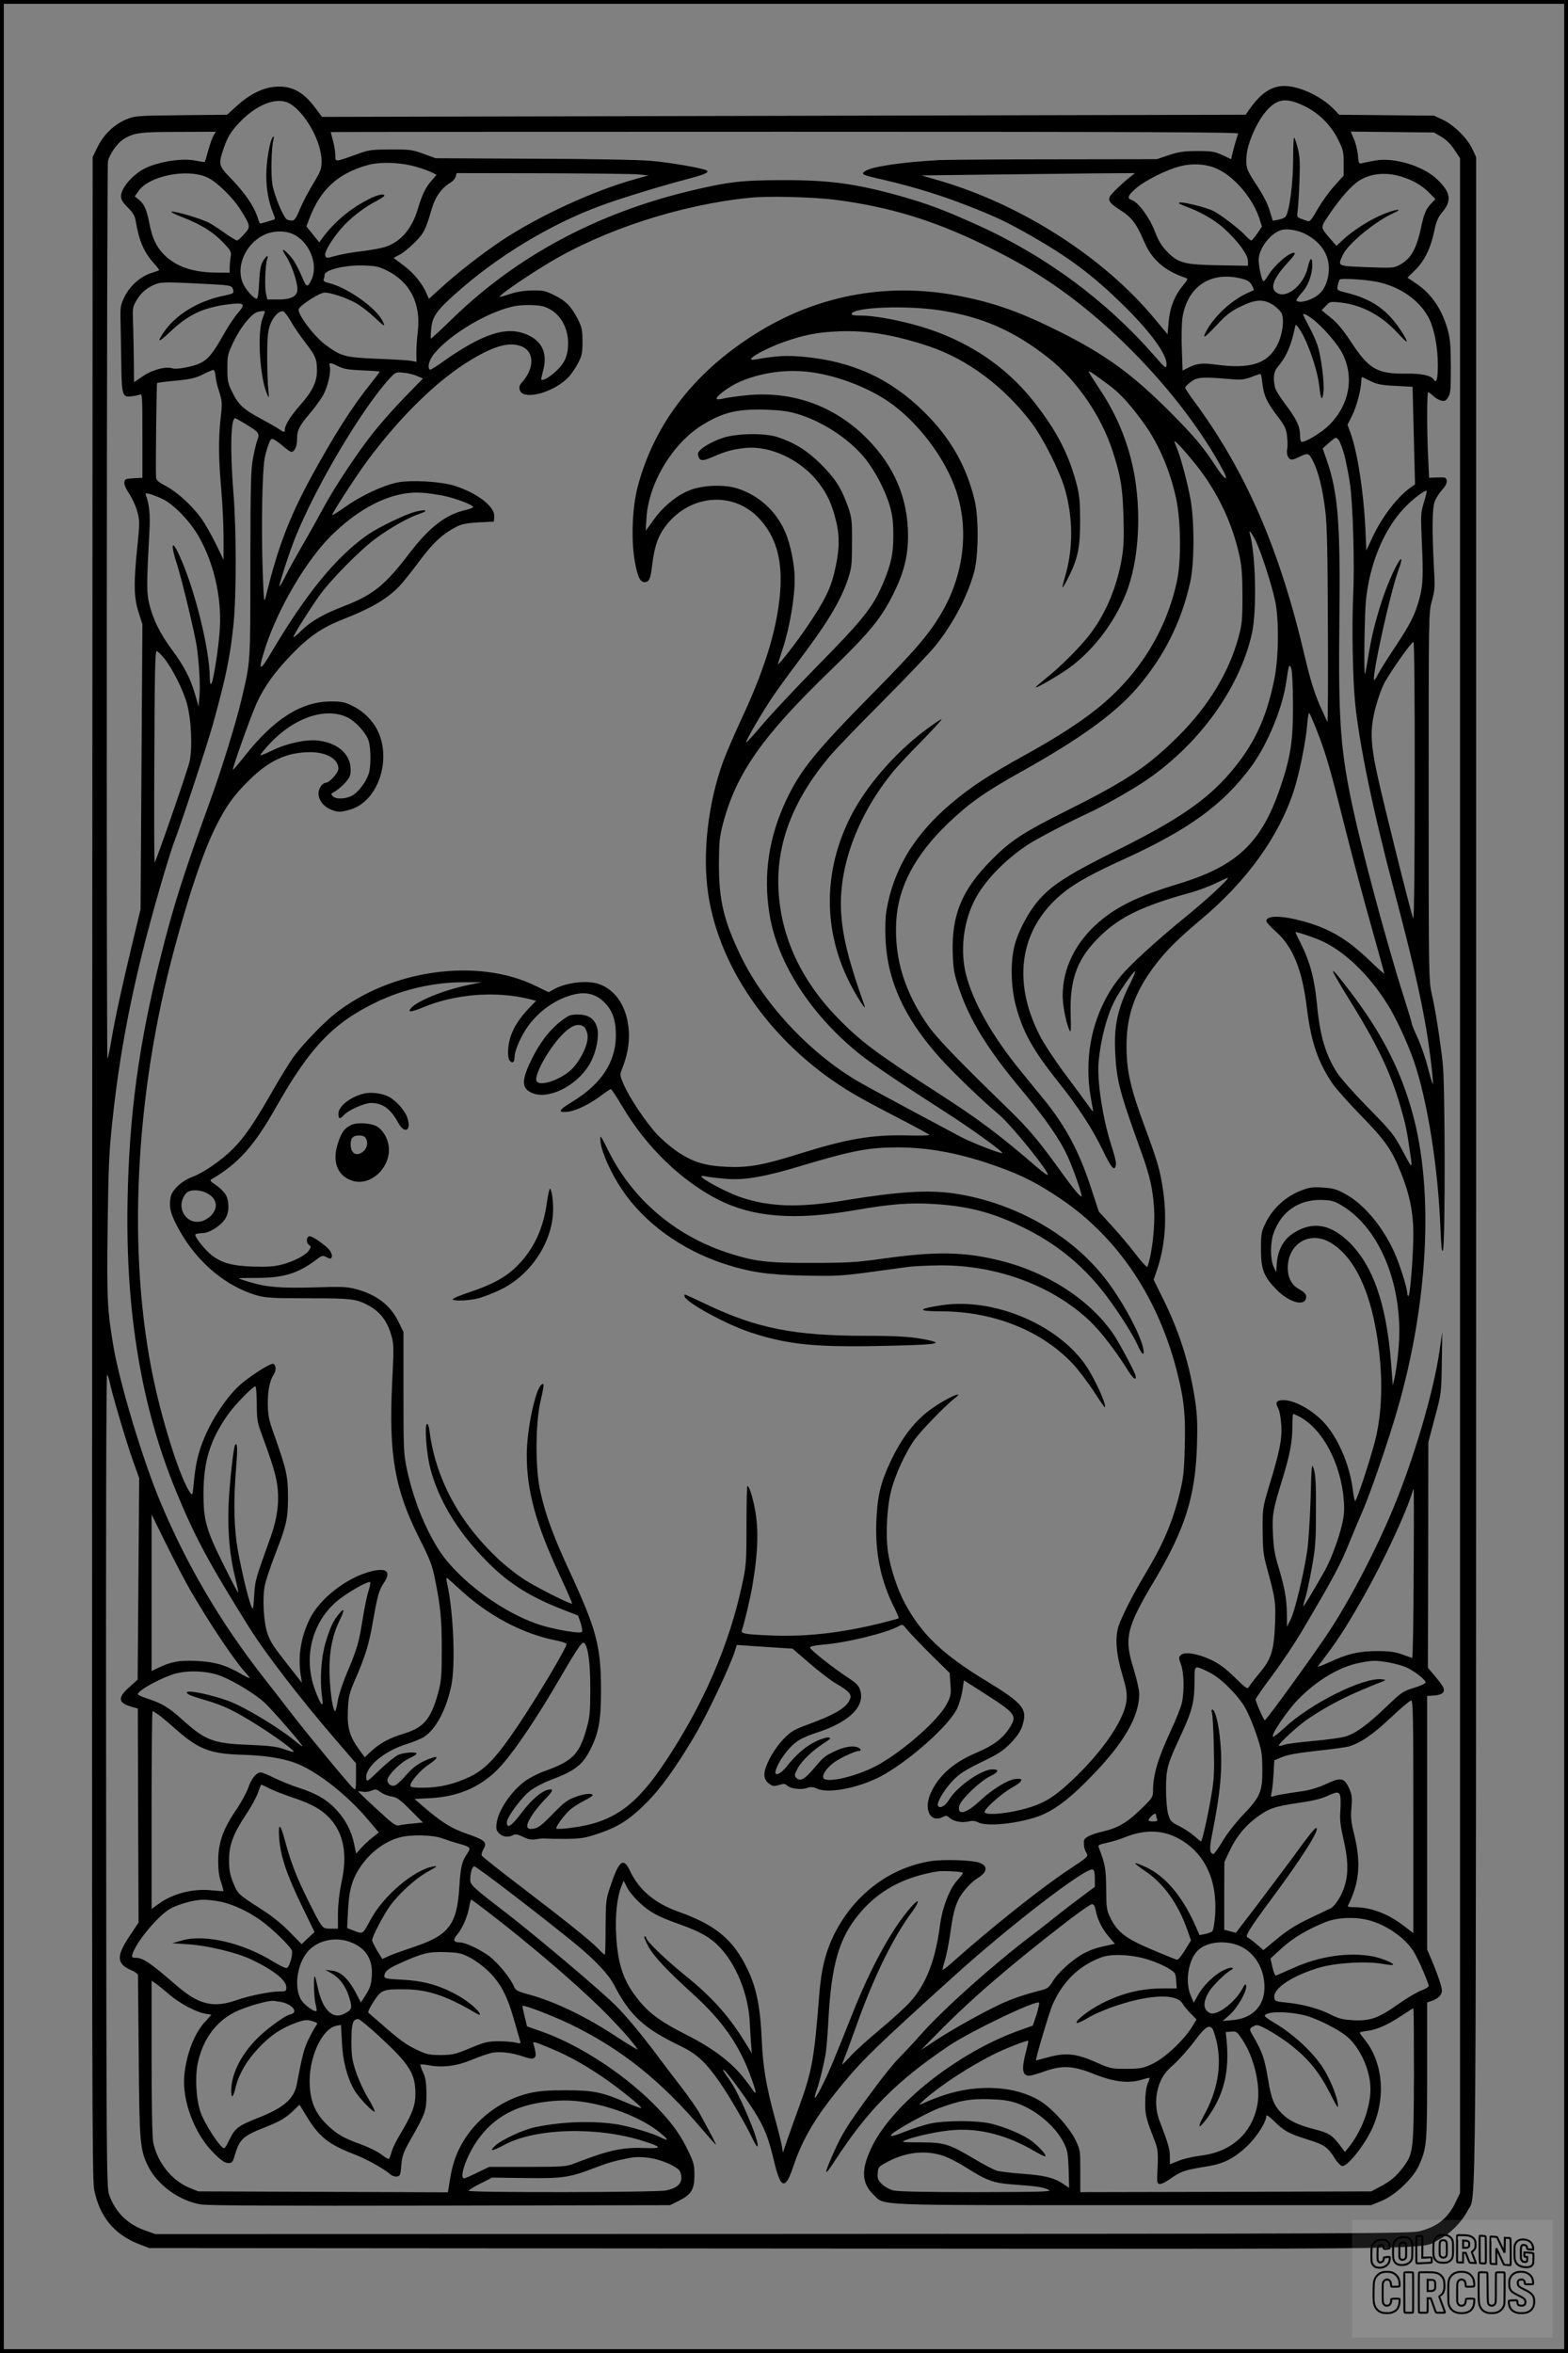 <?xml version="1.0" encoding="UTF-8"?>
<svg xmlns="http://www.w3.org/2000/svg" version="1.0" width="1024pt" height="1536pt" viewBox="0 0 1024 1536" preserveAspectRatio="xMidYMid meet">
  <rect x="0" y="0" width="1024" height="1536" fill="#808080" stroke="none"/>
  <g transform="translate(0.00 0.00) scale(1)">
    <g transform="translate(0,1536) scale(0.1,-0.1)" fill="#000000" stroke="none">
      <path d="M1769 14790 c-71 -12 -150 -55 -221 -120 l-65 -59 -299 -3 c-285 -3 -302 -4 -356 -26 -80 -32 -150 -99 -190 -180 l-33 -67 -3 -6595 c-2 -5980 -1 -6602 13 -6674 36 -177 130 -291 292 -355 l68 -26 4110 -3 c4537 -3 4181 -8 4313 59 71 35 149 115 187 189 58 114 54 -353 55 6805 l0 6600 -25 53 c-32 69 -120 156 -192 190 l-58 27 -310 3 -309 3 -35 36 c-88 91 -245 160 -342 151 -81 -8 -143 -55 -219 -165 l-15 -22 -3016 -7 -3016 -7 -41 55 c-87 118 -172 158 -293 138z m6749 -122 c92 -44 174 -124 219 -216 35 -69 38 -83 38 -157 l0 -81 -62 -69 c-34 -38 -83 -106 -109 -152 -36 -64 -51 -82 -63 -77 -9 3 -29 11 -44 16 -26 10 -28 14 -23 47 3 20 9 106 12 191 5 127 3 167 -10 220 -9 36 -20 68 -24 72 -4 4 -7 -61 -7 -145 0 -154 -25 -341 -49 -371 -6 -8 -27 -17 -47 -20 l-37 -7 -21 68 c-12 43 -45 105 -86 167 -65 100 -68 108 -65 181 4 90 74 245 142 314 66 68 124 73 236 19z m-6630 18 c102 -54 212 -249 212 -377 0 -52 -5 -66 -54 -147 -30 -49 -69 -123 -87 -166 -25 -61 -36 -76 -53 -76 -11 0 -26 4 -33 8 -23 14 -82 157 -94 227 -11 67 -7 240 7 295 5 17 3 22 -4 15 -19 -19 -43 -156 -43 -250 0 -91 15 -175 46 -249 12 -29 13 -37 3 -40 -67 -21 -90 -27 -91 -24 -2 1 -10 24 -19 51 -25 69 -82 151 -168 240 -84 87 -85 92 -49 199 25 74 46 108 104 170 113 117 242 167 323 124z m-492 -208 c-8 -13 -24 -56 -35 -97 -11 -41 -22 -76 -24 -78 -2 -2 -28 2 -58 8 -97 21 -277 -12 -359 -65 -74 -49 -130 -121 -130 -169 0 -20 13 -40 44 -71 32 -31 46 -54 51 -82 23 -137 54 -210 123 -286 19 -21 33 -40 31 -42 -2 -2 -27 -11 -56 -20 -68 -23 -135 -83 -170 -154 -25 -51 -28 -67 -26 -147 1 -49 3 -176 5 -281 3 -217 7 -229 67 -221 20 2 44 7 54 11 16 8 17 -9 17 -267 l0 -276 -57 -3 c-52 -3 -58 -5 -61 -26 -2 -14 10 -43 32 -75 19 -29 43 -80 52 -115 17 -60 17 -73 1 -230 -25 -239 -23 -333 8 -429 l25 -78 -6 -930 -6 -930 -48 -200 c-72 -298 -117 -505 -141 -645 -11 -69 -24 -128 -27 -132 -8 -8 -5 5813 3 5858 8 44 60 119 101 145 70 43 107 48 362 48 l242 1 -14 -22z m6690 10 c-7 -18 -33 -108 -40 -140 l-6 -27 -58 27 c-50 23 -69 26 -162 26 -86 0 -120 -5 -185 -26 l-80 -27 -660 -1 c-363 0 -705 -3 -760 -5 -241 -13 -438 -42 -483 -71 -33 -22 -26 -25 123 -59 194 -45 378 -102 555 -172 183 -72 255 -107 410 -196 245 -140 392 -251 584 -437 189 -184 302 -339 294 -404 -3 -24 -9 -19 -76 58 -317 364 -714 657 -1167 861 -207 93 -318 135 -491 184 -293 82 -466 106 -774 105 -267 0 -358 -11 -615 -73 -602 -146 -1119 -424 -1532 -823 -78 -76 -145 -138 -148 -138 -3 0 -3 28 1 63 8 80 33 116 149 221 273 247 627 462 960 584 128 47 388 127 560 172 117 31 145 43 132 56 -13 14 -243 54 -367 64 -73 7 -412 13 -768 14 l-637 3 -80 29 c-74 27 -90 29 -215 28 -127 0 -140 -2 -225 -33 -139 -50 -135 -50 -135 -5 0 22 -7 64 -15 94 -8 30 -15 56 -15 58 0 1 1335 2 2966 2 2369 0 2965 -3 2960 -12z m1327 -21 c31 -18 61 -48 85 -84 l37 -56 0 -6641 0 -6641 -26 -55 c-50 -108 -120 -165 -238 -195 -60 -15 -390 -17 -4160 -18 l-4096 -1 -65 23 c-119 42 -198 121 -238 236 -16 47 -17 219 -19 2703 -2 1523 1 2651 6 2648 5 -3 12 -23 16 -43 12 -66 112 -404 154 -520 l40 -112 -5 -658 -5 -657 -54 -49 c-78 -69 -75 -102 12 -128 l43 -12 2 -698 3 -699 -56 -84 c-91 -135 -89 -185 8 -227 24 -10 43 -24 44 -31 0 -7 2 -246 5 -531 4 -562 8 -609 61 -717 59 -121 202 -226 343 -250 46 -8 501 -10 1565 -8 l1500 3 57 28 c83 41 103 74 103 167 0 66 -5 84 -37 152 -50 105 -102 180 -195 278 -201 214 -513 421 -770 510 l-91 32 -16 65 c-9 36 -15 67 -14 69 9 8 197 -64 313 -120 329 -159 589 -366 859 -684 48 -56 89 -102 91 -102 4 0 -22 50 -102 197 -18 34 -73 113 -121 175 -48 62 -114 149 -147 193 -98 133 -213 273 -286 345 -94 94 -506 442 -707 598 -232 178 -242 188 -241 226 1 43 12 79 26 83 10 4 456 -338 669 -513 120 -99 210 -194 244 -261 102 -198 195 -284 424 -394 115 -55 171 -105 267 -243 58 -82 176 -285 216 -372 15 -32 29 -52 31 -43 8 40 -119 340 -181 428 -46 64 -53 76 -39 67 20 -12 127 -157 196 -265 70 -111 95 -175 135 -345 40 -165 71 -171 121 -20 63 187 150 333 332 551 129 155 216 239 711 687 370 335 870 719 913 702 10 -4 14 -22 14 -59 l0 -54 -87 -65 c-49 -36 -124 -94 -168 -129 -44 -36 -116 -92 -160 -125 -257 -196 -569 -475 -715 -638 -54 -61 -113 -124 -130 -141 -46 -43 -133 -152 -237 -295 -125 -173 -155 -222 -207 -338 -68 -152 -67 -170 5 -59 216 333 403 521 744 751 140 95 573 302 591 283 3 -3 -5 -38 -17 -78 l-24 -72 -90 -32 c-176 -63 -360 -164 -535 -294 -206 -154 -360 -324 -431 -475 -66 -142 -62 -227 15 -302 77 -74 -37 -69 1696 -69 l1555 0 70 29 c88 37 202 145 240 227 53 118 55 138 55 620 l0 447 35 12 c20 7 43 22 51 35 14 22 14 29 0 79 -9 30 -32 92 -51 138 l-35 82 0 828 0 827 46 3 c58 4 77 26 54 62 -8 14 -33 46 -55 72 l-40 47 2 736 1 736 42 160 c43 159 43 161 46 360 l3 200 -19 -130 c-40 -270 -169 -704 -304 -1028 -116 -278 -290 -609 -426 -812 -116 -173 -400 -564 -410 -565 -7 0 -60 121 -60 136 0 7 50 79 111 160 61 82 148 212 193 289 211 357 250 430 315 592 22 54 58 140 80 190 50 113 167 455 226 658 203 699 240 1433 99 1940 -79 285 -201 522 -405 790 -148 195 -151 182 -10 -46 187 -300 274 -483 339 -710 30 -102 41 -153 61 -296 16 -106 15 -106 -40 -3 -66 126 -79 141 -250 315 -81 83 -165 178 -187 212 -76 120 -112 240 -131 445 -16 168 -46 280 -107 401 -19 37 -34 69 -34 71 0 7 116 -31 173 -57 148 -68 307 -220 425 -408 57 -89 132 -252 175 -374 89 -258 159 -699 174 -1093 5 -121 9 -159 16 -145 16 28 15 1078 -1 1223 -17 152 -49 355 -73 458 -18 79 -19 137 -19 1282 0 1194 0 1200 21 1277 20 72 21 90 13 228 -12 228 -11 374 5 419 7 21 29 56 48 77 23 25 33 46 31 61 -3 21 -8 23 -59 21 l-56 -2 -6 127 c-9 168 -9 432 0 432 4 0 18 -11 32 -24 15 -14 38 -28 53 -31 22 -6 30 -2 45 21 16 25 18 50 18 199 0 129 -5 185 -18 233 -37 139 -108 244 -207 310 l-58 39 49 49 c61 59 101 141 125 252 14 68 24 93 56 130 60 73 51 127 -34 209 -91 89 -282 147 -407 125 -36 -7 -75 -14 -87 -18 -19 -5 -22 -1 -26 54 -3 33 -15 80 -27 106 l-20 47 272 -3 272 -3 48 -28z m-6688 -198 c39 -11 83 -28 98 -36 l28 -14 -30 -35 c-41 -46 -64 -94 -91 -184 -39 -134 -114 -221 -218 -253 -26 -8 -93 -20 -149 -27 -56 -6 -132 -19 -167 -29 -64 -18 -66 -18 -72 1 -7 22 39 100 104 176 52 62 147 137 227 178 30 16 55 32 55 37 0 16 -49 5 -107 -26 -117 -60 -217 -144 -293 -245 l-25 -34 -42 52 -42 52 18 48 c73 193 186 297 381 352 84 24 225 18 325 -13z m5232 -15 c110 -53 226 -193 268 -321 l16 -52 -31 -46 c-17 -25 -34 -45 -38 -45 -5 0 -26 18 -47 41 -45 45 -154 128 -201 152 -41 21 -191 59 -218 55 -15 -3 -7 -8 29 -22 107 -39 197 -91 262 -150 89 -82 153 -169 153 -210 l0 -31 -182 3 c-232 4 -271 14 -342 85 -40 41 -59 71 -86 141 -36 91 -108 188 -151 201 -30 10 -23 30 29 75 56 50 202 123 287 144 88 23 181 15 252 -20z m-6606 -51 c64 -28 171 -133 223 -217 63 -102 64 -108 20 -155 -20 -23 -41 -41 -46 -41 -6 0 -38 20 -72 43 -33 24 -81 56 -106 70 -45 26 -231 82 -251 75 -6 -2 28 -19 75 -37 118 -46 198 -95 263 -164 52 -54 55 -61 49 -95 -3 -20 -6 -52 -6 -69 l0 -33 -72 0 c-164 0 -276 37 -356 117 -52 53 -78 108 -97 208 -17 87 -34 125 -70 153 l-25 20 23 33 c67 100 315 151 448 92z m2824 18 l60 -6 -85 -24 c-270 -74 -634 -242 -870 -399 -138 -92 -293 -213 -412 -322 l-67 -61 -16 36 c-25 62 -86 136 -149 182 -34 25 -62 46 -64 48 -2 2 14 11 35 21 21 10 65 45 99 79 63 62 73 83 114 223 22 77 65 136 122 170 16 9 31 27 34 39 l6 23 567 -1 c311 -1 593 -4 626 -8z m3203 -18 c-52 -42 -119 -106 -129 -125 -15 -27 0 -47 68 -90 73 -46 107 -91 153 -201 50 -120 134 -194 273 -241 16 -5 15 -11 -17 -49 -56 -68 -86 -145 -94 -238 l-7 -81 -82 98 c-332 403 -872 749 -1412 906 l-114 33 419 5 c230 3 544 6 697 8 l279 2 -34 -27z m1801 -5 c70 -26 116 -56 160 -102 l35 -36 -26 -27 c-37 -40 -47 -63 -69 -164 -30 -139 -68 -202 -142 -240 -35 -19 -51 -19 -213 -13 -194 8 -189 5 -155 79 33 73 211 220 334 275 69 32 9 24 -71 -9 -85 -35 -194 -104 -258 -163 l-46 -43 -35 40 c-74 86 -73 75 -8 171 70 103 143 185 193 216 84 51 190 57 301 16z m-3718 -143 c350 -46 635 -133 968 -295 187 -92 315 -165 451 -258 440 -301 881 -785 1109 -1216 38 -72 9 -58 -43 21 -89 137 -146 204 -305 364 -248 248 -422 374 -719 523 -252 126 -417 186 -642 231 -460 94 -916 16 -1315 -225 -419 -253 -690 -598 -801 -1019 -34 -131 -43 -334 -20 -476 18 -106 35 -145 65 -145 30 0 40 21 50 111 13 108 33 173 71 231 152 229 454 263 630 71 103 -112 146 -252 137 -443 -12 -238 -90 -508 -244 -840 -53 -113 -111 -248 -130 -300 -100 -275 -137 -603 -98 -866 75 -504 438 -1003 948 -1304 55 -33 190 -105 299 -161 109 -56 198 -105 198 -108 0 -3 -64 -5 -142 -3 -236 6 -397 -22 -718 -123 -224 -70 -323 -88 -460 -82 -143 6 -223 30 -323 97 -41 27 -102 79 -135 114 -72 77 -179 236 -218 325 -25 57 -26 66 -15 95 37 90 52 172 48 251 -9 155 -81 270 -194 311 -78 27 -219 11 -299 -36 l-31 -17 -87 42 c-378 185 -945 106 -1309 -183 -78 -62 -208 -198 -267 -277 -24 -33 -91 -140 -147 -239 -120 -209 -177 -290 -253 -367 -74 -74 -190 -154 -262 -181 -71 -26 -135 -85 -144 -135 -12 -66 1 -115 62 -222 118 -207 304 -361 505 -418 55 -15 103 -18 334 -18 287 0 314 -4 399 -51 68 -38 113 -97 138 -179 21 -69 21 -75 9 -325 -23 -468 17 -695 181 -1019 63 -124 81 -171 97 -250 38 -187 46 -265 46 -466 0 -177 -3 -210 -23 -284 -47 -172 -94 -228 -222 -267 -98 -30 -156 -61 -216 -116 l-42 -39 -41 56 c-59 84 -74 138 -69 253 4 87 8 107 47 197 67 154 90 228 116 377 31 176 40 207 70 252 51 75 24 103 -75 80 -159 -37 -343 -178 -408 -314 -58 -119 -77 -244 -58 -365 l8 -50 -74 94 c-117 149 -126 163 -149 221 -26 69 -37 233 -20 318 6 32 36 122 66 200 75 192 85 237 86 367 0 151 -8 187 -95 432 -30 84 -36 115 -37 185 -1 87 13 158 37 192 19 27 18 65 -1 73 -16 6 -124 -61 -203 -125 -92 -75 -202 -238 -257 -381 -34 -87 -49 -157 -61 -286 -6 -64 -7 -68 -21 -50 -59 78 -172 424 -238 730 -176 823 -126 1863 136 2830 95 353 186 622 264 780 66 135 119 211 220 310 131 130 249 185 400 185 109 0 185 -45 185 -108 0 -27 -59 -92 -83 -92 -21 0 -47 -38 -47 -68 0 -41 29 -83 73 -103 51 -23 69 -23 136 -3 177 52 270 318 179 511 -32 68 -93 129 -162 163 -54 27 -74 31 -142 31 -194 1 -374 -113 -564 -354 -41 -52 -77 -94 -79 -92 -6 6 118 353 154 432 51 112 120 208 230 321 112 116 197 175 332 228 194 76 299 139 379 226 22 24 79 96 126 159 85 115 149 174 238 220 35 18 67 24 145 29 l100 5 3 31 c6 66 -110 156 -263 204 -89 27 -276 38 -367 21 -93 -18 -237 -85 -339 -157 -49 -35 -89 -60 -89 -55 0 14 161 262 231 356 219 293 456 524 675 656 161 97 260 121 339 84 76 -37 73 -144 -7 -232 -14 -15 -19 -29 -14 -47 19 -76 232 -17 326 90 16 19 42 58 57 87 23 45 27 64 27 137 0 73 -4 93 -28 142 -43 85 -80 124 -154 160 -60 30 -75 33 -147 32 -53 -1 -102 -9 -144 -23 -35 -12 -65 -20 -67 -18 -8 8 169 130 317 219 361 218 861 381 1314 427 120 13 422 5 566 -14z m3061 -221 c128 -64 182 -178 145 -305 -18 -61 -52 -100 -109 -123 -39 -17 -80 -21 -91 -9 -4 3 11 25 32 49 43 45 71 120 71 186 0 55 -15 47 -29 -16 -28 -127 -157 -221 -215 -157 -30 34 0 97 94 198 23 24 39 47 36 50 -19 20 -132 -74 -173 -144 -14 -24 -29 -41 -33 -38 -11 7 -30 96 -30 139 0 76 82 180 154 196 38 8 105 -4 148 -26z m-6614 0 c110 -46 174 -198 126 -300 -24 -51 -32 -50 -55 3 -36 85 -60 127 -92 161 -43 45 -53 40 -19 -10 32 -47 70 -153 74 -207 5 -52 -34 -76 -124 -76 l-72 0 -8 34 c-11 38 -6 194 7 230 12 34 -10 19 -32 -22 -11 -21 -18 -66 -21 -134 -3 -70 -8 -103 -16 -103 -19 0 -74 62 -90 102 -50 119 28 276 161 324 51 18 116 17 161 -2z m615 -238 c156 -76 228 -218 205 -405 -5 -42 -9 -102 -9 -135 l1 -58 -33 6 c-17 4 -117 10 -222 14 -212 9 -236 15 -338 90 -73 54 -178 191 -177 231 1 23 136 111 170 111 42 0 148 -36 207 -70 29 -16 82 -57 118 -91 68 -64 75 -67 51 -20 -43 83 -229 214 -344 242 -33 8 -42 14 -38 25 3 9 6 22 6 30 0 32 132 64 250 61 81 -2 104 -7 153 -31z m5600 -59 c26 -7 43 -20 53 -40 9 -16 14 -30 12 -31 -2 -1 -23 -11 -48 -22 -104 -49 -214 -153 -264 -249 -27 -52 -8 -40 70 43 59 64 91 89 150 118 102 51 154 54 217 14 26 -17 52 -43 58 -58 17 -41 4 -136 -26 -197 -63 -129 -176 -166 -406 -135 -87 12 -124 8 -180 -21 l-36 -18 -5 142 c-3 78 -1 169 4 202 33 211 193 312 401 252z m897 -23 c143 -37 259 -125 314 -236 34 -70 56 -188 56 -303 0 -87 -9 -121 -26 -94 -17 28 -80 42 -186 40 -182 -2 -239 30 -352 203 -53 80 -91 127 -135 162 l-60 49 27 28 c26 28 30 29 90 23 140 -14 270 -82 376 -196 30 -33 58 -60 61 -60 10 0 -27 64 -72 122 -76 100 -175 161 -312 195 -71 18 -71 18 -65 48 3 17 9 34 12 39 8 13 198 0 272 -20z m-7627 -10 c108 -6 119 -9 127 -28 11 -30 7 -33 -58 -46 -171 -36 -317 -125 -396 -244 -43 -64 -30 -63 42 5 118 113 215 160 379 182 109 14 120 5 67 -56 -22 -24 -66 -91 -98 -148 -67 -118 -96 -153 -147 -179 -43 -22 -152 -43 -180 -35 -45 15 -130 -7 -193 -49 l-61 -41 -1 140 c-1 77 -3 187 -5 245 -4 99 -3 107 23 150 29 50 70 84 126 106 38 14 78 14 375 -2z m2158 -145 c95 -29 159 -125 159 -239 0 -82 -22 -132 -82 -186 -40 -37 -84 -62 -93 -52 -2 1 4 30 13 63 27 104 -5 181 -92 224 -99 49 -203 38 -355 -40 -53 -27 -139 -80 -191 -118 -52 -38 -98 -67 -102 -64 -19 11 -6 63 25 101 106 133 370 287 537 315 53 9 144 7 181 -4z m2589 -25 c274 -42 484 -134 709 -312 185 -147 345 -380 419 -612 52 -162 63 -234 69 -421 4 -139 2 -197 -11 -275 -31 -181 -100 -349 -200 -484 -59 -81 -197 -220 -287 -291 -43 -35 -77 -64 -75 -66 5 -6 145 75 213 123 170 121 321 325 391 529 79 232 87 558 21 827 -43 172 -111 325 -215 479 -35 53 -64 99 -64 103 0 8 31 -12 138 -92 71 -53 144 -135 234 -262 90 -129 162 -301 199 -475 31 -145 34 -404 6 -535 -70 -330 -253 -622 -526 -839 -120 -95 -255 -182 -471 -302 -225 -124 -346 -203 -472 -309 -243 -203 -382 -430 -429 -704 -7 -42 -9 -115 -6 -185 12 -275 122 -515 355 -776 85 -95 282 -285 385 -370 83 -69 345 -395 318 -395 -6 0 -36 23 -68 50 -235 203 -379 312 -623 469 -432 279 -530 352 -685 512 -236 244 -367 529 -381 834 -15 298 96 586 336 870 37 44 193 206 347 360 153 154 308 317 343 361 118 148 208 321 252 481 28 101 30 349 5 458 -52 228 -159 416 -334 588 -220 216 -467 329 -786 358 -114 10 -172 7 -316 -18 -84 -14 52 67 194 117 128 44 212 61 350 67 181 8 361 -21 590 -97 252 -84 493 -264 671 -499 79 -105 184 -315 219 -435 53 -189 54 -385 2 -565 -13 -44 -21 -78 -17 -76 4 3 24 38 44 79 57 117 70 188 70 361 -1 128 -4 164 -26 246 -50 184 -123 328 -261 507 -199 261 -475 439 -817 528 -134 34 -254 54 -328 54 -45 0 -63 3 -60 12 15 43 354 56 578 22z m-4410 -8 c0 -2 -7 -23 -16 -47 -35 -92 -17 -385 30 -491 14 -32 14 -31 8 32 -4 36 -7 133 -7 215 0 119 4 161 18 202 19 54 59 96 86 91 8 -2 30 -30 49 -63 18 -33 60 -94 93 -137 70 -91 79 -112 79 -186 0 -75 -30 -137 -110 -227 -62 -70 -100 -131 -100 -160 0 -19 -5 -19 -38 4 -15 10 -67 40 -115 66 -115 61 -150 93 -189 173 -30 60 -33 75 -33 157 0 85 2 95 42 177 41 86 109 173 148 189 21 8 55 12 55 5z m6836 -44 c68 -50 171 -167 203 -234 76 -154 42 -334 -89 -463 -53 -52 -165 -119 -182 -108 -5 2 -8 23 -8 46 -1 55 -25 105 -98 201 -33 43 -63 92 -66 109 -13 62 -7 103 19 133 53 61 88 139 110 249 6 29 7 29 22 10 55 -71 126 -271 139 -388 9 -86 20 -100 27 -36 7 60 -15 235 -40 308 -8 25 -32 79 -54 119 -21 41 -39 75 -39 78 0 10 20 2 56 -24z m-6355 -314 c35 -17 68 -22 157 -26 61 -2 112 -6 112 -8 0 -2 -26 -37 -58 -77 -121 -150 -240 -337 -393 -617 -141 -261 -214 -452 -292 -770 -13 -53 -14 -46 -22 183 -9 282 -2 639 14 719 7 32 19 74 27 93 13 32 16 34 37 24 12 -7 40 -27 61 -46 22 -18 43 -33 47 -33 23 0 39 35 39 83 0 60 14 87 95 182 30 36 65 86 79 112 29 58 48 145 40 179 -8 30 0 30 57 2z m-803 -64 c1 -21 12 -68 24 -103 19 -60 20 -72 9 -170 -15 -140 -14 -260 4 -466 8 -93 15 -235 15 -315 l0 -145 -50 104 c-28 57 -70 131 -94 165 -60 84 -158 174 -234 214 -51 27 -62 38 -63 60 -3 63 3 607 7 612 3 2 58 9 123 15 99 10 129 17 178 42 32 16 62 29 68 28 5 -1 11 -19 13 -41z m3924 21 c163 -28 341 -99 468 -185 190 -129 370 -365 443 -580 87 -255 52 -551 -93 -799 -80 -138 -169 -242 -449 -526 -376 -381 -472 -499 -567 -699 -114 -243 -150 -488 -109 -742 52 -323 275 -666 597 -921 82 -65 292 -206 553 -373 154 -98 379 -260 371 -267 -7 -7 -200 68 -270 105 -39 21 -179 96 -311 166 -132 71 -283 152 -335 182 -320 178 -635 509 -790 829 -113 233 -145 366 -145 605 1 146 4 176 27 265 87 327 256 569 703 1000 254 246 329 337 410 500 68 137 95 244 95 378 0 243 -89 454 -269 635 -210 212 -484 311 -783 282 -62 -6 -130 -16 -152 -21 -21 -6 -41 -7 -45 -4 -13 14 83 85 157 116 155 64 327 83 494 54z m-2609 -19 l39 -17 -119 -122 c-65 -67 -155 -168 -200 -225 -104 -129 -260 -364 -338 -510 -33 -62 -91 -165 -128 -229 -38 -65 -87 -153 -109 -196 -21 -44 -41 -77 -43 -75 -6 5 66 227 103 318 136 338 435 841 616 1039 39 42 42 43 91 38 27 -2 67 -12 88 -21z m5521 -48 c9 -80 30 -125 99 -215 47 -61 57 -82 62 -128 4 -31 5 -69 1 -86 -7 -35 8 -69 30 -69 8 0 27 6 42 14 64 32 69 31 97 -24 35 -69 62 -177 80 -324 12 -94 15 -263 17 -753 2 -348 0 -629 -3 -625 -3 4 -27 57 -54 117 -33 78 -60 166 -91 298 -165 709 -386 1219 -730 1684 -30 40 -54 77 -54 82 0 6 17 23 37 38 40 31 73 34 248 19 77 -7 98 -5 145 12 30 12 58 21 61 21 4 1 10 -27 13 -61z m711 12 c40 -19 72 -25 160 -29 l110 -6 8 -319 8 -318 -23 -16 c-91 -63 -194 -197 -257 -334 l-38 -81 -6 140 c-12 247 -53 507 -98 629 l-19 51 30 60 c30 60 59 171 60 226 0 16 3 27 8 25 4 -2 30 -15 57 -28z m-3755 -210 c166 -47 345 -164 449 -292 66 -81 134 -212 163 -314 17 -60 22 -105 22 -189 0 -122 -14 -186 -68 -315 -64 -151 -130 -235 -416 -525 -146 -149 -312 -325 -369 -393 -57 -67 -106 -121 -108 -118 -7 6 113 211 182 311 35 50 106 148 159 218 188 249 274 391 322 532 25 74 28 93 28 240 1 150 -1 165 -27 240 -43 120 -82 181 -176 275 -89 88 -168 138 -281 176 -83 28 -262 26 -355 -3 -90 -29 -171 -82 -167 -108 8 -46 25 -49 98 -17 85 37 130 49 214 58 165 16 366 -81 479 -231 56 -74 85 -140 112 -250 25 -105 21 -196 -13 -335 -25 -106 -65 -184 -167 -336 -71 -107 -201 -274 -201 -260 0 2 13 44 29 93 47 139 81 337 81 464 0 86 -27 225 -60 301 -57 137 -170 242 -310 288 -86 29 -226 24 -313 -9 -86 -33 -173 -105 -236 -191 l-54 -75 5 85 c14 225 169 484 362 604 133 83 229 107 411 102 93 -3 151 -10 205 -26z m-3583 -76 c75 -47 80 -54 63 -99 -6 -15 -18 -66 -27 -113 -15 -75 -17 -169 -18 -697 0 -662 2 -627 -60 -890 -35 -147 -127 -445 -201 -649 -175 -481 -243 -694 -324 -1019 -144 -573 -207 -1037 -217 -1602 -13 -721 91 -1342 317 -1890 126 -304 210 -460 475 -885 109 -174 330 -461 564 -733 l136 -158 0 -89 c0 -86 -1 -88 -19 -72 -29 26 -293 345 -391 472 -49 63 -141 183 -206 265 -274 353 -491 723 -662 1131 -114 272 -264 769 -306 1014 -40 238 -44 305 -38 779 5 395 9 488 31 693 57 538 159 1018 345 1640 23 75 46 149 52 165 47 119 219 641 259 783 88 319 113 442 135 655 19 182 19 617 0 850 -23 288 -18 495 11 495 4 0 40 -21 81 -46z m7162 -192 c11 -43 28 -127 37 -188 20 -142 31 -523 21 -739 -9 -191 -3 -536 13 -695 27 -269 116 -700 255 -1225 114 -429 173 -687 209 -900 25 -146 49 -355 43 -361 -2 -2 -16 45 -31 103 -14 59 -45 146 -66 194 -22 47 -40 91 -40 97 0 6 -22 80 -49 164 -118 370 -290 1011 -351 1315 -67 330 -80 529 -73 1153 7 632 -8 831 -82 1045 l-27 78 43 38 c43 37 44 37 60 19 9 -11 26 -55 38 -98z m-908 -147 c112 -164 186 -336 226 -525 13 -63 17 -128 17 -255 0 -150 -3 -181 -26 -266 -61 -225 -195 -447 -388 -640 -200 -200 -338 -293 -720 -484 -304 -152 -380 -202 -510 -334 -190 -193 -256 -355 -248 -606 4 -106 9 -133 42 -230 71 -209 186 -395 411 -664 154 -185 247 -319 297 -429 38 -82 98 -255 91 -262 -6 -6 -49 45 -111 130 -168 234 -227 304 -366 440 -314 304 -463 459 -518 535 -160 225 -228 446 -215 690 12 225 123 434 340 642 138 132 241 204 479 337 378 211 607 376 751 542 176 203 291 429 350 694 27 123 28 383 3 535 -18 102 -64 278 -91 342 -8 19 -15 38 -15 42 1 16 147 -153 201 -234z m1428 -165 c-21 -69 -21 -83 -14 -249 11 -228 8 -291 -15 -378 -29 -106 -58 -164 -158 -315 -50 -75 -100 -155 -112 -178 -11 -22 -22 -40 -25 -40 -22 0 105 580 161 728 13 34 19 62 14 62 -16 0 -85 -149 -123 -265 -46 -141 -71 -244 -92 -375 -9 -57 -18 -106 -21 -109 -8 -8 -3 375 6 474 23 239 114 462 246 604 51 56 142 126 151 117 2 -2 -6 -37 -18 -76z m-6404 44 c79 -16 195 -60 195 -74 0 -5 -24 -13 -52 -20 -127 -29 -234 -112 -363 -280 -159 -209 -237 -272 -424 -345 -140 -54 -219 -99 -283 -162 -26 -26 -49 -45 -52 -42 -5 5 98 169 172 274 71 99 263 294 362 367 95 71 219 141 290 164 65 21 42 32 -29 13 -67 -18 -236 -100 -306 -147 -206 -143 -404 -383 -636 -776 -78 -133 -87 -118 -31 52 85 252 265 557 423 713 159 159 333 257 494 279 69 9 126 5 240 -16z m-1836 -20 c73 -33 183 -147 240 -248 97 -171 148 -392 137 -592 -6 -121 -42 -353 -57 -369 -5 -5 -9 10 -9 39 0 185 -98 581 -198 799 -50 110 -60 79 -17 -54 33 -102 116 -449 130 -539 15 -107 24 -250 18 -318 l-6 -74 -24 83 c-30 102 -69 178 -151 289 -76 102 -124 200 -147 297 -18 74 -18 126 1 479 6 102 -1 174 -22 228 -6 17 -4 18 22 12 16 -4 53 -18 83 -32z m7140 -271 c35 -71 103 -279 128 -393 27 -125 24 -378 -6 -520 -53 -256 -133 -424 -286 -603 -153 -180 -345 -311 -734 -504 -310 -154 -424 -225 -509 -319 -71 -78 -143 -212 -167 -309 -27 -106 -23 -265 8 -386 45 -173 113 -295 277 -500 131 -164 223 -305 291 -446 58 -121 80 -144 87 -94 2 12 -10 63 -27 114 -60 183 -98 432 -86 561 15 147 52 290 103 391 28 57 123 195 135 195 4 0 -10 -35 -31 -77 -83 -165 -108 -279 -99 -453 9 -183 27 -254 172 -655 56 -156 74 -238 82 -367 7 -114 -13 -289 -43 -377 -2 -7 -34 25 -76 80 -39 52 -110 136 -157 187 l-85 93 -52 158 c-76 233 -165 400 -305 572 -30 36 -101 124 -159 195 -182 224 -304 441 -351 621 -38 151 -20 327 48 471 61 129 196 273 357 379 59 39 269 148 401 209 76 34 260 138 344 193 361 236 638 614 718 981 31 147 24 505 -14 643 -9 34 7 16 36 -40z m1040 -1575 c0 -569 -4 -905 -10 -893 -14 31 -194 751 -235 940 -45 209 -47 296 -11 436 14 52 38 122 55 155 35 69 179 274 193 274 5 0 9 -360 8 -912z m-8166 804 c52 -65 122 -203 147 -292 30 -103 38 -302 17 -385 -19 -75 -220 -655 -227 -655 -3 0 -4 310 -2 690 2 540 5 690 15 690 6 -1 29 -22 50 -48z m7371 -302 c1 -238 -16 -346 -85 -547 -124 -360 -284 -509 -674 -626 -247 -75 -388 -143 -506 -244 -154 -131 -239 -303 -239 -482 0 -62 20 -167 41 -219 13 -30 14 -20 11 101 -6 213 39 345 163 476 140 148 286 222 623 315 50 14 124 42 163 61 39 19 74 35 77 35 17 0 -139 -145 -270 -251 -185 -150 -364 -313 -427 -389 -135 -162 -213 -383 -213 -605 0 -89 5 -136 27 -255 7 -35 7 -34 -32 19 -21 30 -89 122 -151 205 -62 83 -135 194 -162 247 -188 366 -126 716 169 943 75 58 186 119 378 206 425 194 645 353 830 600 109 146 209 386 234 564 15 108 19 118 32 81 6 -17 11 -118 11 -235z m-6177 -82 c54 -25 126 -104 141 -156 15 -50 15 -169 0 -213 -17 -52 -64 -115 -102 -139 -43 -26 -110 -30 -132 -8 -15 15 -14 17 13 31 16 9 46 34 66 56 31 35 37 48 37 87 0 101 -84 175 -215 190 -75 9 -205 -19 -297 -65 -43 -21 -78 -35 -78 -30 0 4 28 38 61 74 159 170 363 240 506 173z m6336 -95 c57 -145 85 -243 187 -650 44 -175 118 -453 165 -618 46 -165 85 -304 85 -309 0 -5 -37 27 -82 71 -145 141 -252 208 -403 256 -163 51 -285 57 -285 14 0 -7 28 -38 63 -69 110 -98 171 -247 201 -493 27 -223 72 -356 167 -497 24 -35 107 -128 185 -208 162 -166 203 -225 263 -375 57 -142 81 -261 81 -400 0 -135 -21 -405 -32 -405 -4 0 -8 8 -8 19 0 36 -52 197 -89 277 -79 168 -201 310 -321 373 -53 29 -78 35 -143 39 -68 4 -87 1 -146 -22 -94 -37 -179 -115 -223 -204 -31 -63 -33 -72 -33 -177 0 -133 18 -179 105 -267 85 -85 190 -109 190 -43 0 17 -11 29 -42 47 -52 28 -78 75 -78 141 0 158 142 244 276 167 138 -79 240 -266 293 -535 55 -282 55 -548 1 -761 -37 -142 -124 -404 -131 -392 -4 7 -10 39 -14 71 -20 167 -101 353 -199 452 -75 76 -185 135 -252 135 -49 0 -58 -13 -36 -55 9 -16 17 -66 20 -110 5 -91 -11 -171 -81 -400 -41 -138 -42 -142 -41 -285 1 -125 4 -159 28 -245 55 -202 58 -222 53 -360 -7 -178 -24 -232 -96 -320 -32 -38 -64 -80 -72 -92 -13 -22 -15 -21 -95 57 -58 57 -101 89 -153 114 -89 42 -175 56 -199 32 -15 -14 -15 -20 1 -63 19 -54 22 -162 7 -243 -5 -28 -39 -113 -74 -188 -85 -183 -116 -288 -116 -395 0 -37 -6 -47 -78 -116 -90 -88 -152 -124 -247 -146 -84 -20 -125 -40 -126 -63 -2 -33 3 -57 17 -79 13 -21 9 -25 -115 -107 -182 -120 -515 -386 -764 -608 -31 -28 -59 -49 -61 -47 -2 2 5 30 15 62 10 32 25 108 34 170 18 130 30 177 56 230 25 49 81 111 125 138 63 38 67 79 11 99 -49 18 -232 24 -317 11 -273 -43 -507 -222 -636 -486 -54 -112 -81 -222 -94 -390 -32 -409 -47 -494 -125 -710 -26 -71 -62 -172 -80 -223 l-32 -94 -7 44 c-4 23 -25 108 -47 187 -55 202 -77 333 -84 501 -9 220 -36 351 -98 475 -93 188 -206 280 -447 366 -152 54 -256 141 -314 263 -45 96 -73 74 -132 -104 -27 -80 -28 -95 -29 -262 0 -98 -2 -178 -5 -178 -3 0 -24 18 -45 41 -51 52 -219 187 -517 414 -130 99 -239 186 -242 192 -3 7 2 26 12 43 25 44 10 58 -108 99 -105 36 -171 78 -304 194 l-39 34 104 5 c195 10 351 83 471 222 92 106 228 309 369 551 136 232 154 257 169 235 23 -35 35 -133 35 -295 0 -147 -3 -182 -23 -254 -48 -173 -90 -217 -282 -285 -41 -15 -98 -45 -127 -67 -91 -70 -171 -192 -180 -273 -4 -36 -1 -47 18 -65 25 -23 59 -27 90 -10 16 8 30 5 65 -12 35 -17 55 -20 87 -15 23 4 51 6 62 4 11 -1 70 -2 130 -2 95 1 123 5 205 32 134 44 210 92 320 202 94 93 196 235 316 438 83 140 230 450 264 556 l12 38 87 -6 c47 -3 129 -9 182 -12 l95 -6 110 -95 c60 -52 138 -112 174 -133 86 -50 103 -70 91 -102 -20 -54 -99 -101 -271 -164 -94 -34 -111 -44 -162 -95 -68 -70 -131 -189 -126 -239 2 -22 12 -40 30 -53 24 -18 32 -19 65 -9 31 9 40 9 54 -4 23 -21 90 -29 128 -16 24 9 39 8 69 -5 83 -35 301 13 444 98 184 108 415 318 468 424 13 28 29 81 35 118 l10 68 135 -86 c206 -132 214 -144 162 -226 -44 -68 -104 -113 -214 -160 -143 -60 -239 -141 -293 -250 -59 -114 -12 -216 76 -168 16 8 25 7 38 -6 28 -25 79 -35 123 -26 29 7 47 5 66 -5 65 -34 314 -1 434 56 93 45 180 114 308 247 209 214 310 388 310 535 0 25 -16 96 -35 158 -66 209 -51 272 138 589 196 330 263 542 274 871 4 136 2 201 -11 290 -36 241 -100 448 -210 671 l-62 125 19 55 c56 160 70 342 42 533 -19 130 -37 189 -123 421 -88 239 -114 352 -115 505 -2 184 41 326 143 479 81 120 170 214 339 355 301 251 512 543 610 843 36 109 80 327 88 435 3 43 9 75 13 73 4 -2 28 -57 53 -122z m-5545 -1653 c-159 -33 -329 -102 -373 -150 -28 -31 -2 -29 85 7 206 85 472 105 688 51 l43 -11 -49 -51 c-60 -64 -95 -118 -117 -181 -20 -60 -23 -138 -6 -159 17 -20 31 -11 31 19 0 40 30 115 72 182 74 117 203 209 329 234 80 16 144 -6 198 -67 45 -51 64 -113 63 -207 -2 -173 -96 -314 -286 -430 -90 -54 -97 -72 -26 -64 55 7 145 51 225 112 25 19 49 35 54 35 5 0 39 -51 76 -114 156 -264 388 -488 631 -610 224 -112 494 -133 874 -68 249 43 371 53 536 42 212 -14 356 -50 542 -136 256 -119 447 -278 611 -509 76 -107 145 -219 171 -277 27 -61 45 -74 37 -26 -14 86 -127 299 -235 443 -223 298 -599 514 -999 574 -168 25 -366 13 -718 -45 -296 -49 -488 -43 -676 20 -89 30 -259 120 -259 137 0 4 17 3 38 -2 20 -4 80 -11 132 -15 119 -8 245 14 487 87 331 99 438 119 626 119 208 0 419 -41 657 -127 162 -59 250 -104 400 -204 382 -255 652 -660 773 -1159 41 -166 50 -265 44 -470 -4 -162 -9 -200 -35 -306 -49 -192 -108 -329 -232 -534 -75 -125 -144 -262 -166 -328 -23 -74 -15 -180 26 -316 26 -88 31 -119 27 -165 -13 -125 -152 -330 -353 -520 -108 -102 -170 -143 -266 -175 -124 -42 -308 -62 -308 -34 0 22 114 123 178 158 73 41 83 65 22 57 -52 -7 -150 -67 -232 -144 -89 -83 -149 -97 -133 -30 10 40 139 163 201 192 56 27 63 45 16 45 -71 0 -230 -110 -283 -197 -25 -40 -56 -60 -72 -44 -16 16 36 105 97 169 41 43 77 66 183 118 110 53 143 74 192 124 39 40 64 76 75 107 40 117 13 150 -239 304 -278 169 -417 301 -525 502 -50 93 -95 230 -111 336 -16 113 -7 293 21 401 26 103 94 250 154 334 42 58 199 220 259 267 80 61 -48 5 -148 -66 -109 -77 -195 -188 -271 -349 -64 -137 -85 -226 -91 -391 -8 -208 30 -387 119 -563 17 -34 29 -64 27 -66 -2 -2 -51 -15 -109 -30 -261 -65 -495 -92 -725 -82 -173 7 -199 12 -190 35 15 40 54 204 69 291 39 233 42 384 10 530 -16 71 -33 120 -43 120 -3 0 -6 -116 -6 -257 0 -242 -2 -266 -28 -384 -84 -395 -253 -785 -502 -1159 -193 -291 -341 -396 -609 -431 -53 -7 -99 -10 -102 -6 -9 9 52 92 93 127 21 17 62 42 91 57 28 14 52 29 52 34 0 16 -58 10 -117 -13 -47 -17 -74 -38 -144 -110 -69 -71 -93 -90 -122 -95 -28 -4 -38 -2 -43 11 -9 23 40 101 109 174 62 63 67 79 23 68 -41 -10 -108 -68 -163 -141 -71 -95 -103 -117 -103 -71 0 34 96 164 155 208 28 21 86 52 130 68 159 60 208 97 260 199 56 111 70 190 70 391 -1 287 -28 390 -211 785 -104 226 -152 358 -186 512 -32 141 -32 432 0 577 27 120 28 133 7 116 -40 -33 -95 -297 -95 -457 0 -236 59 -450 216 -787 46 -99 82 -181 80 -184 -8 -7 -211 95 -301 150 -50 31 -130 93 -178 138 -258 242 -411 525 -452 838 -4 32 -11 50 -17 46 -17 -11 -2 -197 22 -289 53 -202 170 -399 345 -582 151 -159 287 -248 515 -338 l105 -41 17 -49 c9 -28 13 -54 8 -58 -11 -12 -147 10 -250 39 -248 71 -555 295 -685 498 -92 145 -165 328 -207 522 -22 104 -23 127 -23 504 l0 395 -33 67 c-54 110 -145 179 -285 215 -51 13 -96 15 -263 9 -217 -6 -314 1 -424 35 -39 11 -70 22 -70 24 0 2 53 3 118 3 170 0 265 28 378 112 47 36 51 37 77 23 24 -12 28 -12 34 2 3 9 -3 28 -14 43 -21 29 -110 92 -130 92 -21 0 -26 -40 -7 -55 16 -12 17 -14 2 -37 -21 -32 -99 -73 -178 -93 -50 -13 -94 -16 -190 -13 -136 5 -200 23 -266 73 -44 33 -116 124 -108 136 3 5 22 9 43 9 48 0 127 50 155 99 24 42 24 111 -1 154 -11 17 -39 45 -63 61 -39 27 -42 31 -25 40 173 102 274 215 417 467 223 394 375 553 660 689 173 83 374 128 563 128 l120 0 -87 -18z m-1712 -1356 c67 -32 83 -90 38 -143 -14 -17 -43 -36 -64 -42 -106 -32 -180 98 -103 183 21 23 83 24 129 2z m7418 -84 c257 -155 408 -546 368 -949 -6 -65 -17 -143 -24 -172 l-12 -54 -12 155 c-31 378 -116 623 -268 776 -125 124 -242 145 -368 65 -64 -40 -101 -107 -109 -191 l-5 -65 -17 37 c-22 49 -22 158 1 220 51 142 167 220 318 215 60 -2 78 -7 128 -37z m-7087 -1292 c0 -96 4 -124 26 -183 75 -204 98 -279 108 -353 14 -105 0 -213 -42 -331 -104 -290 -102 -283 -109 -386 -6 -93 -7 -98 -19 -70 -24 58 -80 302 -96 418 -18 142 -19 293 -3 484 10 124 9 168 -6 152 -11 -12 -37 -252 -43 -389 -7 -181 7 -337 43 -479 13 -52 22 -96 20 -98 -2 -2 -47 83 -99 189 -111 223 -129 288 -128 463 1 205 42 341 154 503 45 66 167 192 185 192 5 0 8 -51 9 -112z m6806 -84 c153 -79 274 -305 293 -549 5 -63 2 -99 -14 -166 -23 -94 -69 -216 -108 -288 -68 -121 -139 -240 -142 -236 -2 2 3 25 12 52 9 26 28 116 43 198 24 134 27 174 27 375 1 170 -3 236 -14 270 -14 43 -15 34 -21 -195 -4 -132 -14 -287 -23 -345 -24 -155 -81 -391 -108 -443 l-23 -46 -1 87 c-2 101 -14 168 -56 307 -24 78 -31 125 -35 215 -5 125 -1 150 62 355 48 155 65 243 65 341 0 46 2 84 5 84 4 0 20 -7 38 -16z m749 -1026 c-1 -304 -5 -552 -10 -551 -4 2 -34 12 -67 24 -45 16 -84 21 -160 21 -119 0 -196 -18 -314 -73 -46 -21 -79 -33 -74 -26 123 160 172 234 288 437 137 240 290 567 331 708 2 6 5 12 6 12 2 0 2 -249 0 -552z m-7993 -102 c125 -216 285 -456 358 -537 18 -20 33 -39 33 -42 0 -4 -26 9 -58 27 -96 57 -174 79 -295 84 -111 4 -160 -5 -249 -48 l-38 -18 0 511 0 511 94 -191 c52 -105 122 -239 155 -297z m1750 12 c193 -182 419 -303 649 -348 34 -7 62 -17 62 -22 0 -25 -192 -347 -321 -538 -139 -206 -210 -280 -312 -329 -100 -48 -200 -71 -306 -71 -63 0 -81 3 -81 14 0 26 65 100 118 136 83 56 65 68 -33 22 -43 -21 -76 -47 -113 -90 -29 -34 -62 -64 -73 -67 -24 -8 -49 10 -49 35 0 29 84 114 139 140 28 13 51 27 51 32 0 14 -78 9 -118 -7 -20 -9 -75 -53 -122 -98 -82 -79 -85 -81 -88 -55 -9 72 116 178 264 223 45 14 97 36 115 48 76 51 141 173 175 327 30 134 16 485 -26 673 -4 20 -6 37 -3 37 3 0 35 -28 72 -62z m-583 -25 c-9 -27 -25 -104 -36 -173 -26 -164 -37 -201 -100 -350 -30 -72 -58 -154 -64 -192 -6 -38 -14 -68 -17 -68 -14 0 -31 106 -36 222 -7 144 14 264 62 364 37 76 36 95 -1 49 -39 -46 -61 -96 -89 -192 -28 -96 -37 -239 -22 -347 12 -79 -4 -67 -43 35 -87 226 -18 473 170 610 79 57 184 113 188 100 2 -6 -3 -32 -12 -58z m3671 -411 l125 -123 5 -72 c5 -65 3 -78 -22 -127 -52 -103 -269 -297 -445 -398 -121 -69 -319 -121 -358 -94 -20 14 7 62 58 102 39 31 141 79 168 80 22 0 13 19 -14 26 -36 9 -87 -1 -147 -30 -62 -30 -68 -35 -131 -109 -60 -71 -89 -88 -114 -64 -16 16 -15 20 7 63 27 50 96 116 173 166 44 28 48 33 28 36 -12 2 -50 -10 -85 -27 -65 -32 -124 -83 -188 -163 -41 -52 -84 -67 -71 -25 21 69 97 167 156 200 24 14 75 35 113 47 213 69 317 172 282 279 -9 28 -27 46 -77 78 -96 63 -250 184 -250 198 0 8 29 14 83 19 151 11 420 77 497 121 24 14 26 12 54 -23 16 -20 85 -92 153 -160z m2981 -52 c34 -6 87 -19 116 -30 54 -21 136 -83 136 -103 0 -7 -34 -22 -75 -35 -72 -21 -82 -28 -185 -127 -124 -118 -196 -170 -265 -191 -27 -8 -121 -21 -211 -29 -89 -8 -174 -19 -189 -25 -15 -6 -30 -8 -33 -5 -8 8 127 132 188 173 151 101 268 159 495 248 17 7 15 9 -12 12 -122 13 -466 -159 -636 -318 -37 -35 -70 -60 -74 -57 -13 14 95 173 167 246 121 123 267 210 397 236 86 17 104 17 181 5z m-1158 -68 c72 -35 186 -149 233 -232 20 -36 53 -114 73 -175 33 -99 37 -121 38 -220 1 -150 -12 -183 -125 -301 -51 -54 -108 -127 -136 -175 -27 -46 -54 -83 -59 -82 -24 4 -27 34 -10 119 56 278 71 441 56 608 -10 118 -34 216 -52 216 -6 0 -8 -9 -3 -22 4 -13 10 -111 12 -218 4 -168 2 -212 -16 -320 -25 -145 -60 -300 -68 -300 -3 0 -23 16 -44 35 -21 19 -65 48 -97 64 -54 27 -60 34 -73 78 -8 29 -14 94 -14 163 0 133 7 160 96 351 75 161 89 218 90 347 0 118 -6 115 99 64z m-6451 -25 c86 -35 211 -112 276 -169 50 -45 261 -288 250 -288 -3 0 -30 20 -59 44 -104 84 -319 213 -420 251 -112 42 -276 76 -276 57 0 -12 31 -24 130 -53 108 -31 186 -69 329 -159 127 -80 246 -168 239 -176 -3 -2 -31 6 -64 18 -47 17 -92 22 -229 28 -233 9 -283 28 -435 165 -89 80 -133 106 -222 135 -38 12 -68 26 -68 30 0 22 118 90 220 127 90 33 234 29 329 -10z m7781 -917 l0 -759 -67 51 c-102 77 -212 118 -316 118 -27 0 -47 3 -45 8 76 150 87 277 43 462 -22 87 -25 118 -19 181 5 64 3 83 -14 122 -32 72 -55 77 -148 33 -46 -22 -105 -40 -148 -47 -145 -21 -181 -28 -200 -35 -17 -6 -18 -4 -12 22 4 16 10 70 13 121 l5 92 50 21 c35 15 102 27 227 41 97 10 190 23 208 28 77 22 160 79 275 188 66 62 126 113 134 113 12 0 14 -111 14 -760z m-8197 668 c18 -12 72 -58 121 -101 146 -128 219 -156 433 -162 137 -4 252 -21 335 -51 138 -48 341 -206 481 -372 l71 -84 -39 -31 c-22 -17 -56 -48 -75 -69 l-34 -38 -13 62 c-17 83 -55 157 -113 220 -61 68 -132 110 -247 147 -50 16 -123 46 -162 65 -39 20 -79 36 -89 36 -28 0 -62 -43 -82 -103 -10 -30 -47 -97 -82 -148 -82 -121 -113 -210 -113 -329 0 -56 6 -103 19 -138 10 -29 16 -55 15 -56 -2 -2 -35 0 -74 4 -128 14 -263 -22 -360 -96 l-35 -26 0 646 c0 355 3 646 6 646 3 0 20 -10 37 -22z m727 -483 c27 -14 98 -41 157 -61 122 -41 185 -77 239 -136 90 -100 114 -235 74 -418 -14 -66 -22 -137 -23 -201 l0 -99 -48 0 c-56 0 -53 -4 -152 195 -71 143 -106 234 -143 369 -32 123 -48 134 -41 31 8 -119 48 -239 145 -439 l86 -178 -42 -39 -42 -40 -78 79 c-50 52 -116 105 -187 150 -149 96 -152 98 -182 172 -20 49 -27 83 -27 140 -1 103 24 173 105 296 37 55 75 124 84 152 10 29 19 52 21 52 3 0 27 -11 54 -25z m729 -26 c15 -11 46 -23 68 -26 35 -5 53 -18 123 -88 l82 -82 -69 -7 c-37 -3 -78 -9 -90 -12 -17 -5 -45 15 -142 106 -67 61 -121 113 -121 116 0 2 12 1 28 -2 15 -3 38 -1 52 5 35 14 37 13 69 -10z m6264 -26 c3 -15 3 -59 0 -98 -4 -54 1 -96 21 -182 29 -125 33 -212 11 -292 -17 -67 -63 -141 -95 -158 -14 -7 -77 -37 -140 -67 -84 -40 -140 -75 -207 -130 l-92 -76 -45 39 c-25 21 -51 41 -58 43 -20 7 11 57 151 246 197 265 316 451 299 468 -8 7 -42 -35 -164 -203 -66 -88 -174 -233 -241 -321 l-122 -159 -38 10 -38 10 0 221 1 221 35 75 c43 89 96 156 170 212 80 61 122 76 273 98 92 13 155 28 189 44 69 32 84 32 90 -1z m-1203 -122 c0 -5 3 -16 6 -25 5 -13 -1 -16 -25 -16 -35 0 -38 6 -14 32 17 19 33 24 33 9z m130 -144 c179 -88 270 -267 256 -502 -4 -58 -12 -105 -19 -112 -6 -6 -28 -14 -48 -18 l-35 -7 -33 74 c-83 183 -193 312 -316 369 -36 17 -68 29 -71 26 -3 -2 27 -26 66 -52 118 -79 212 -209 273 -380 l25 -71 -39 -64 c-22 -36 -45 -64 -52 -63 -6 1 -79 30 -161 65 -172 72 -228 115 -273 206 -26 53 -28 65 -29 192 -1 132 -6 160 -49 272 -5 13 4 18 52 28 32 7 86 23 120 37 123 49 232 49 333 0z m-4790 -8 c30 -11 80 -27 110 -35 71 -20 77 -26 53 -61 -37 -55 -45 -89 -53 -218 -15 -248 -67 -317 -296 -394 -66 -22 -139 -48 -163 -59 l-44 -20 -34 55 c-18 31 -33 61 -33 67 0 23 72 161 115 222 60 83 170 183 252 228 59 32 63 37 33 32 -125 -21 -326 -191 -409 -346 -53 -98 -50 -96 -106 -75 l-48 19 6 115 c6 133 27 206 83 288 63 92 157 162 252 188 75 21 217 18 282 -6z m3398 -224 c3 -2 -13 -24 -35 -48 -52 -56 -98 -176 -114 -293 -30 -231 -91 -387 -194 -501 -31 -35 -120 -116 -198 -181 -78 -65 -166 -144 -194 -176 -29 -32 -53 -55 -53 -52 0 3 10 29 21 58 12 29 43 114 70 189 111 315 240 580 364 747 55 75 51 97 -6 32 -125 -142 -262 -392 -384 -700 -42 -107 -101 -252 -130 -322 -76 -179 -145 -296 -100 -167 16 44 39 137 56 224 5 28 14 130 19 227 19 360 69 536 199 692 126 154 295 245 516 280 35 5 155 -1 163 -9z m-2109 -197 c65 -61 122 -91 258 -139 137 -49 202 -85 265 -152 106 -111 184 -304 194 -481 2 -50 7 -118 9 -151 l5 -59 -44 72 c-108 175 -216 295 -393 438 -133 108 -253 224 -253 245 0 5 -5 9 -11 9 -5 0 5 -28 23 -62 35 -66 116 -153 295 -316 182 -165 289 -314 364 -506 27 -71 47 -131 44 -135 -4 -3 -11 2 -16 11 -6 10 -36 51 -68 91 -77 97 -203 191 -366 273 -164 83 -242 139 -309 221 -102 123 -142 236 -152 433 -7 125 6 244 32 311 l17 42 23 -45 c12 -25 50 -70 83 -100z m-2738 8 c82 -18 175 -61 258 -119 75 -53 198 -172 207 -200 8 -25 -15 -107 -33 -114 -7 -3 -46 16 -87 41 -196 122 -446 181 -594 140 l-67 -19 105 -7 c124 -8 313 -53 409 -98 144 -68 231 -136 231 -182 0 -27 -2 -28 -50 -28 -54 0 -197 -29 -270 -55 -156 -55 -249 -33 -396 93 -174 151 -220 182 -269 182 -23 0 -25 3 -20 23 23 78 163 247 243 295 56 32 159 61 222 61 25 0 75 -6 111 -13z m1747 -68 c263 -202 560 -455 735 -627 103 -101 217 -227 241 -269 4 -7 -52 27 -126 75 -206 137 -411 236 -586 284 -74 20 -85 26 -96 53 -24 55 -101 150 -159 195 -57 43 -155 90 -192 91 -45 1 -50 16 -18 53 33 38 69 122 79 187 4 22 9 40 11 40 3 0 53 -37 111 -82z m3967 15 c10 -59 42 -124 86 -175 l40 -47 -28 -6 c-95 -20 -124 -30 -178 -58 -72 -39 -167 -125 -201 -183 -21 -35 -34 -46 -67 -54 -106 -27 -188 -54 -259 -86 -111 -50 -330 -172 -439 -244 l-94 -62 110 112 c218 222 477 445 850 732 77 59 147 108 156 108 11 0 19 -12 24 -37z m1784 -68 c119 -31 244 -120 297 -211 30 -50 94 -200 94 -218 0 -7 -22 -20 -49 -30 -27 -10 -93 -49 -147 -87 -131 -93 -184 -112 -294 -107 -71 4 -95 10 -147 36 -78 40 -185 69 -288 79 -76 8 -80 9 -83 34 -7 60 117 142 295 195 107 31 301 43 407 25 38 -7 70 -10 73 -7 10 9 -74 44 -132 55 -157 29 -345 2 -515 -74 -58 -25 -110 -49 -116 -51 -6 -3 -16 19 -24 53 l-13 58 73 67 c74 68 174 127 292 173 75 29 192 33 277 10z m-6658 -140 c107 -38 155 -112 147 -226 -4 -55 -12 -78 -38 -119 l-33 -52 -34 65 c-48 90 -99 137 -154 143 l-44 5 36 -20 c56 -31 96 -84 119 -157 22 -74 20 -83 -33 -110 -75 -39 -142 28 -172 173 -8 36 -16 68 -19 71 -10 10 -6 -142 5 -181 6 -22 8 -41 6 -44 -10 -10 -67 29 -94 63 -52 69 -40 220 26 311 58 81 179 114 282 78z m5828 -34 c82 -42 137 -128 147 -229 15 -142 -64 -237 -208 -249 l-63 -6 47 42 c50 45 113 155 106 188 -3 15 -7 12 -21 -13 -50 -96 -173 -188 -217 -164 -45 24 -45 73 -1 144 22 35 103 115 136 133 37 21 7 25 -37 5 -61 -27 -134 -96 -171 -160 l-31 -55 -19 44 c-38 88 -19 226 41 292 58 64 194 77 291 28z m-5039 -70 c37 -20 91 -60 127 -96 75 -76 118 -159 163 -320 17 -60 34 -118 37 -129 5 -16 2 -17 -28 -10 -19 5 -70 9 -114 9 -72 -1 -91 -6 -185 -45 -96 -40 -113 -44 -190 -45 -76 0 -93 4 -153 32 -76 36 -112 62 -232 167 -44 38 -84 73 -89 77 -5 5 10 37 34 73 49 77 62 82 210 80 143 -2 263 -42 438 -144 44 -26 52 -28 43 -11 -19 34 -101 97 -176 134 -108 54 -203 78 -332 84 -97 5 -113 8 -113 22 0 30 23 50 95 82 152 69 192 79 300 76 91 -3 106 -6 165 -36z m4438 -16 c45 -15 102 -40 126 -56 41 -26 44 -30 47 -78 l4 -51 -86 0 c-147 0 -274 -31 -411 -102 -81 -42 -168 -111 -156 -123 4 -4 39 11 77 35 39 23 123 59 189 80 217 71 386 76 424 12 9 -15 33 -45 54 -66 l38 -39 -20 -33 c-57 -99 -189 -223 -279 -262 -51 -23 -74 -27 -160 -27 -97 0 -103 1 -200 44 -126 56 -196 63 -308 32 -42 -11 -79 -21 -81 -21 -7 0 87 319 110 369 67 148 170 248 314 303 69 27 211 19 318 -17z m-6401 -226 c67 -57 173 -114 233 -124 l41 -7 -41 -45 c-70 -75 -122 -209 -136 -348 -17 -168 68 -391 199 -517 44 -43 67 -58 87 -58 26 0 30 5 44 53 31 104 53 124 201 182 91 36 131 59 181 107 l40 39 52 -85 c78 -127 143 -177 308 -240 74 -28 193 -94 231 -128 12 -11 31 -18 45 -16 21 3 24 9 29 76 6 63 14 84 63 170 95 167 101 184 101 292 -1 75 -5 105 -22 142 -12 25 -19 48 -17 51 3 2 28 0 57 -5 88 -17 184 -4 278 36 46 19 105 40 130 45 52 12 136 1 210 -25 61 -22 83 -14 76 29 -3 17 -8 40 -12 50 -10 25 1 22 120 -28 115 -48 232 -114 360 -204 86 -60 218 -167 223 -181 2 -5 -38 9 -89 31 -166 72 -223 84 -404 84 -119 0 -180 -5 -238 -19 -166 -38 -324 -149 -418 -293 -54 -83 -84 -163 -101 -275 l-13 -79 -815 3 -815 3 -57 23 c-117 47 -213 169 -238 301 -6 31 -10 261 -10 553 l0 499 30 -21 c16 -12 56 -44 87 -71z m731 -48 c53 -10 97 -48 81 -68 -6 -7 -17 -13 -23 -13 -22 0 -133 -78 -199 -140 -116 -108 -187 -245 -187 -358 0 -56 13 -46 29 23 21 86 70 170 146 252 79 85 150 133 249 169 56 20 68 21 104 11 38 -12 39 -13 25 -32 -8 -11 -30 -50 -48 -87 -29 -60 -41 -104 -76 -291 -18 -98 -84 -155 -255 -223 -127 -50 -149 -66 -185 -140 -31 -63 -33 -64 -51 -47 -37 34 -116 161 -138 224 -30 87 -38 240 -16 332 38 162 132 279 270 336 71 30 177 59 216 60 8 0 34 -4 58 -8z m7396 -479 c-2 -493 -4 -510 -71 -600 -47 -61 -82 -91 -153 -128 l-55 -29 -950 -3 -950 -2 0 137 c0 136 0 139 -33 207 -39 78 -146 198 -223 247 -160 103 -410 118 -641 40 -46 -16 -98 -36 -115 -45 -47 -23 -48 -20 -6 18 105 93 290 214 451 295 73 37 222 95 227 89 2 -2 -5 -34 -15 -73 -30 -112 -24 -155 22 -155 10 0 53 12 95 27 120 43 190 39 328 -16 129 -52 226 -63 310 -37 27 8 50 14 52 12 2 -2 -4 -20 -13 -41 -9 -23 -15 -68 -15 -119 -1 -82 5 -104 62 -251 23 -59 24 -79 16 -240 -3 -55 17 -56 96 -1 66 45 87 51 241 76 97 16 167 52 247 127 65 61 129 161 129 201 0 9 20 -4 48 -32 69 -68 95 -82 217 -121 117 -36 135 -49 188 -133 15 -23 35 -42 44 -42 36 0 146 140 195 247 91 202 70 433 -53 583 -16 19 -29 37 -29 41 0 3 23 9 51 12 62 8 134 40 225 101 38 25 71 46 74 46 3 0 4 -197 4 -438z m-709 391 c71 -18 214 -89 269 -135 88 -72 156 -223 156 -345 0 -123 -59 -279 -145 -384 l-22 -27 -34 46 c-48 64 -74 80 -163 102 -105 27 -164 54 -209 98 -56 54 -74 95 -96 230 -22 132 -38 177 -89 266 -33 56 -34 60 -17 73 11 7 25 13 33 13 29 0 153 -74 234 -139 109 -88 176 -172 244 -306 49 -96 56 -105 51 -70 -6 51 -45 149 -88 222 -68 112 -201 236 -341 317 -27 16 -48 32 -48 36 0 31 147 33 265 3z m-6048 -136 c199 -184 236 -243 236 -377 0 -75 -23 -135 -102 -266 -23 -38 -47 -87 -53 -109 -6 -22 -14 -43 -17 -47 -4 -4 -26 8 -49 27 -24 18 -81 47 -127 64 -122 44 -162 67 -226 128 -76 72 -110 147 -116 257 -11 175 77 372 173 392 l31 6 6 -114 c5 -121 35 -233 82 -313 27 -48 128 -152 132 -138 2 5 -19 46 -45 90 -27 45 -62 121 -78 170 -25 76 -29 104 -29 199 0 115 9 144 44 144 9 0 71 -51 138 -113z m5441 50 c6 -7 18 -46 28 -87 34 -152 6 -318 -83 -478 -46 -84 -38 -97 16 -25 113 152 152 307 131 518 l-5 50 36 3 c34 3 38 0 77 -60 74 -114 115 -296 94 -415 -33 -186 -169 -310 -367 -334 -49 -6 -116 -21 -147 -34 l-58 -23 0 52 c0 47 -9 78 -69 236 -29 78 -27 168 4 245 19 46 39 73 90 118 35 32 97 101 136 153 69 93 94 109 117 81z m-1278 -486 c126 -43 255 -153 308 -261 24 -48 27 -69 31 -173 l3 -119 -40 27 c-59 39 -123 55 -265 65 -70 5 -144 14 -165 19 -20 6 -86 40 -146 76 -170 101 -197 109 -354 110 -122 0 -131 1 -100 14 70 28 227 61 323 67 170 11 349 -37 518 -137 38 -22 71 -38 74 -35 9 8 -46 68 -94 103 -56 40 -169 88 -260 110 -90 22 -301 22 -401 0 -39 -9 -111 -32 -159 -51 -83 -33 -109 -38 -87 -16 30 30 236 143 311 170 136 49 195 60 323 57 88 -3 131 -9 180 -26z m-2804 4 c175 -30 358 -105 467 -191 65 -52 69 -65 10 -36 -47 25 -188 67 -268 82 -157 28 -370 22 -550 -16 -77 -16 -214 -79 -259 -119 -45 -41 -24 -40 56 3 202 110 606 122 908 26 123 -39 127 -50 16 -46 -152 6 -238 -13 -466 -101 -51 -20 -74 -22 -305 -22 l-250 0 -77 -37 c-42 -21 -81 -38 -87 -38 -33 0 10 132 75 231 99 150 234 234 424 264 116 18 201 18 306 0z m2315 -345 c35 -10 104 -45 153 -76 144 -91 182 -105 324 -115 144 -10 188 -17 222 -35 21 -11 -53 -13 -473 -14 -339 0 -513 4 -543 11 -26 7 -58 25 -75 42 -25 25 -30 36 -27 71 3 38 7 43 53 68 122 68 250 84 366 48z m-1868 -25 c64 -16 126 -46 151 -70 9 -9 16 -32 16 -50 0 -43 -32 -70 -101 -84 -61 -13 -1289 -15 -1289 -2 0 4 35 26 77 47 l77 39 217 -3 c247 -3 287 3 454 67 87 33 123 44 230 65 45 9 114 5 168 -9z"></path>
      <path d="M6039 10591 c-198 -149 -389 -371 -486 -566 -178 -354 -178 -741 -2 -1085 46 -90 110 -188 95 -145 -103 287 -144 453 -153 610 -17 291 102 619 325 900 30 39 118 134 196 212 77 79 138 145 135 148 -3 2 -52 -31 -110 -74z"></path>
      <path d="M3715 8729 c-93 -53 -174 -147 -238 -274 -65 -129 -71 -184 -27 -216 103 -76 321 25 408 188 37 70 56 171 42 223 -15 55 -50 83 -112 87 -29 2 -62 -2 -73 -8z m99 -72 c9 -7 20 -31 23 -54 7 -51 -34 -144 -91 -210 -66 -76 -225 -133 -243 -88 -13 35 65 183 146 276 70 81 124 106 165 76z"></path>
      <path d="M2375 8221 c-90 -23 -165 -83 -165 -132 0 -34 10 -37 36 -8 28 32 134 79 177 79 75 0 128 -38 177 -128 42 -78 89 -54 60 32 -15 46 -74 113 -122 137 -44 23 -118 32 -163 20z"></path>
      <path d="M2295 8017 c-43 -20 -63 -46 -85 -110 -46 -129 -7 -228 99 -257 110 -29 231 78 231 205 0 57 -29 116 -71 147 -34 26 -133 34 -174 15z m99 -99 c12 -34 -6 -71 -41 -87 -36 -17 -63 9 -63 60 0 44 19 60 65 56 22 -1 32 -9 39 -29z"></path>
      <path d="M3922 7903 c10 -73 71 -207 141 -310 147 -218 387 -391 666 -483 170 -55 285 -72 526 -77 199 -4 240 -2 420 22 110 15 229 31 265 36 36 4 126 8 202 9 374 1 736 -135 979 -367 70 -67 173 -202 249 -325 31 -50 56 -65 45 -25 -11 34 -98 197 -138 259 -150 226 -429 410 -742 488 -235 59 -422 63 -775 13 -172 -24 -227 -27 -465 -27 -293 -1 -373 10 -555 70 -342 115 -618 355 -772 672 -22 45 -42 82 -45 82 -3 0 -3 -17 -1 -37z"></path>
      <path d="M3572 7513 c-23 -173 -87 -310 -195 -417 -72 -72 -161 -121 -304 -169 -67 -22 -120 -44 -117 -49 8 -13 105 -9 169 7 33 9 98 34 145 57 195 94 338 309 342 515 2 64 -10 143 -21 143 -3 0 -12 -39 -19 -87z"></path>
      <path d="M4470 6900 c0 -37 271 -186 438 -240 238 -77 413 -95 845 -86 345 7 410 14 322 35 -104 24 -197 31 -420 31 -469 0 -714 49 -1043 206 -74 35 -137 64 -139 64 -1 0 -3 -5 -3 -10z"></path>
      <path d="M6152 6840 c-162 -24 -166 -40 -9 -40 344 0 661 -126 865 -345 33 -35 90 -110 128 -167 82 -125 87 -132 78 -93 -13 54 -83 196 -128 259 -189 265 -599 435 -934 386z"></path>
    </g>
  </g>
  <rect x="0.0" y="0.0" width="1024.0" height="1536.0" fill="none" stroke="black" stroke-width="5"></rect>
  <g transform="translate(882.93 1449.20) scale(0.128)" opacity="1.0">
    <rect x="0" y="0" width="1024.0" height="600.0" fill="white" fill-opacity="0.1"></rect>
    <g transform="translate(0,650) scale(0.1,-0.1)" stroke="none">
      <path fill="none" stroke="#000000" stroke-width="100" d="M4491 5720 c-164 -43 -269 -147 -319 -315 -19 -65 -29 -577 -13 -693 25 -190 116 -310 276 -367 63 -23 284 -32 370 -16 122 22 249 110 294 205 51 104 56 150 56 496 0 341 -4 385 -48 478 -46 100 -156 184 -282 217 -83 21 -241 19 -334 -5z m270 -273 c19 -12 43 -40 54 -62 18 -37 20 -64 23 -320 5 -339 -1 -384 -56 -436 -87 -82 -235 -56 -289 51 -22 43 -23 53 -23 335 0 314 7 370 52 412 34 32 66 42 139 42 53 1 73 -4 100 -22z"></path>
      <path fill="none" stroke="#000000" stroke-width="100" d="M5367 5723 c-4 -3 -7 -311 -7 -683 0 -618 1 -679 17 -691 12 -10 51 -14 152 -14 l136 0 3 248 2 248 67 -3 67 -3 34 -85 c18 -47 58 -152 89 -235 30 -82 63 -158 73 -168 14 -15 40 -19 165 -24 l148 -6 -5 34 c-4 19 -49 143 -102 276 -53 133 -96 246 -96 251 0 6 15 19 33 31 53 33 104 92 134 156 27 57 28 67 27 195 0 115 -4 144 -23 193 -31 80 -76 135 -148 183 -83 56 -166 82 -303 94 -129 11 -453 14 -463 3z m541 -300 c55 -27 77 -73 77 -163 0 -61 -4 -82 -23 -111 -34 -55 -73 -69 -191 -69 l-101 0 0 187 0 186 101 -6 c66 -4 114 -12 137 -24z"></path>
      <path fill="none" stroke="#000000" stroke-width="100" d="M6514 5685 c-4 -9 -5 -320 -2 -690 3 -511 7 -678 16 -687 19 -19 273 -30 291 -13 11 11 13 126 12 675 -1 364 -6 672 -11 685 -11 28 -27 31 -187 40 -99 6 -114 5 -119 -10z"></path>
      <path fill="none" stroke="#000000" stroke-width="100" d="M3355 5683 c-27 -3 -55 -9 -62 -15 -10 -8 -13 -150 -13 -683 0 -592 2 -674 15 -685 12 -10 52 -11 173 -6 362 15 578 29 590 38 8 7 12 46 12 129 0 108 -2 119 -20 129 -11 6 -24 9 -28 7 -4 -3 -103 -8 -221 -12 l-214 -7 5 545 c4 384 2 549 -5 556 -11 11 -120 12 -232 4z"></path>
      <path fill="none" stroke="#000000" stroke-width="100" d="M7067 5654 c-4 -4 -7 -310 -7 -680 0 -625 1 -673 18 -692 15 -18 31 -21 152 -24 l134 -3 -3 400 c-2 277 1 397 8 390 11 -11 153 -311 251 -530 96 -215 128 -281 142 -292 7 -6 82 -14 165 -17 l153 -7 11 28 c14 34 3 1333 -11 1347 -5 5 -70 11 -144 14 l-136 5 -1 -54 c-1 -30 -5 -200 -8 -379 l-6 -325 -73 150 c-40 83 -123 256 -184 385 -61 129 -117 242 -125 252 -11 12 -40 18 -121 22 -59 4 -130 9 -157 12 -28 3 -54 2 -58 -2z"></path>
      <path fill="none" stroke="#000000" stroke-width="100" d="M2507 5614 c-220 -49 -342 -159 -394 -357 -24 -91 -24 -641 0 -740 57 -233 232 -339 510 -310 56 6 127 21 158 33 76 29 187 114 226 174 64 95 67 114 71 505 2 232 -1 371 -8 404 -27 126 -116 235 -228 278 -74 29 -236 35 -335 13z m191 -281 c15 -11 36 -35 47 -54 19 -32 20 -52 20 -349 0 -309 0 -316 -23 -362 -31 -62 -75 -89 -155 -95 -53 -4 -67 -2 -97 19 -19 13 -44 41 -55 63 -19 37 -20 60 -20 350 0 337 2 351 60 405 54 51 169 63 223 23z"></path>
      <path fill="none" stroke="#000000" stroke-width="100" d="M8568 5491 c-133 -43 -219 -134 -262 -280 -13 -45 -16 -107 -16 -343 0 -320 9 -395 60 -506 73 -156 258 -255 506 -269 191 -11 324 47 376 165 19 42 22 70 26 288 4 209 3 242 -11 256 -19 18 -186 38 -347 41 l-105 2 -3 -95 c-1 -52 2 -102 7 -109 6 -10 33 -16 75 -19 l66 -4 0 -105 c0 -98 -1 -105 -26 -130 -23 -23 -31 -25 -99 -21 -64 3 -79 7 -112 34 -21 16 -49 52 -63 80 -25 49 -25 51 -25 324 0 303 6 348 56 402 28 29 32 30 99 26 105 -6 152 -50 167 -158 8 -53 9 -54 48 -62 22 -5 90 -10 150 -11 l110 -2 3 43 c4 52 -30 180 -66 245 -53 99 -179 183 -317 212 -96 20 -226 18 -297 -4z"></path>
      <path fill="none" stroke="#000000" stroke-width="100" d="M1390 5484 c-203 -45 -359 -207 -390 -404 -13 -83 -13 -616 0 -694 20 -123 100 -235 203 -281 98 -45 271 -51 387 -13 211 67 340 238 340 451 0 54 -3 69 -17 74 -24 9 -264 -15 -280 -28 -7 -7 -13 -31 -13 -60 0 -56 -13 -95 -43 -128 -31 -34 -95 -61 -144 -61 -35 0 -48 6 -77 35 -52 52 -58 99 -54 423 3 257 5 280 24 323 42 89 120 132 202 109 53 -14 72 -42 81 -120 11 -90 15 -92 150 -79 62 6 125 15 138 20 25 9 25 10 21 107 -3 82 -9 106 -33 155 -33 68 -97 130 -163 160 -60 27 -235 33 -332 11z"></path>
      <path fill="none" stroke="#000000" stroke-width="100" d="M1600 3845 c-239 -44 -424 -235 -476 -495 -22 -109 -33 -831 -15 -1000 31 -300 174 -492 425 -572 45 -15 100 -21 211 -25 181 -6 263 8 380 66 147 73 214 152 266 311 26 78 32 117 37 219 4 98 2 125 -9 132 -22 14 -393 11 -407 -3 -7 -7 -12 -39 -12 -73 0 -169 -84 -275 -217 -275 -68 0 -110 18 -150 64 -65 73 -68 99 -68 606 0 446 1 456 22 515 78 208 337 201 392 -11 6 -23 13 -75 16 -115 3 -41 10 -78 15 -83 10 -10 289 -10 357 0 63 9 67 18 60 147 -12 210 -62 331 -181 445 -86 82 -165 123 -280 146 -94 19 -261 20 -366 1z"></path>
      <path fill="none" stroke="#000000" stroke-width="100" d="M5376 3840 c-151 -39 -268 -118 -350 -237 -106 -157 -118 -245 -114 -863 4 -463 5 -477 27 -550 33 -106 72 -178 131 -243 123 -135 290 -197 526 -197 326 0 528 127 610 384 34 106 48 339 20 349 -29 12 -386 9 -400 -2 -7 -6 -16 -44 -20 -85 -17 -192 -81 -266 -226 -266 -93 1 -163 55 -197 152 -16 48 -18 92 -18 503 0 437 1 452 22 520 26 81 57 119 121 147 78 35 188 8 237 -56 30 -40 55 -133 55 -206 0 -92 6 -95 157 -92 70 1 161 5 201 8 87 8 88 9 78 158 -12 189 -62 314 -170 422 -76 76 -130 109 -241 144 -102 33 -337 38 -449 10z"></path>
      <path fill="none" stroke="#000000" stroke-width="100" d="M8441 3845 c-204 -45 -357 -196 -406 -402 -24 -99 -17 -331 13 -416 47 -137 141 -225 342 -323 334 -162 396 -203 438 -284 19 -37 23 -57 20 -116 -3 -59 -8 -77 -30 -107 -39 -50 -98 -70 -190 -65 -137 7 -187 57 -188 185 0 95 4 94 -223 86 -106 -3 -198 -10 -204 -16 -17 -13 -17 -107 1 -200 44 -226 196 -375 436 -423 103 -20 339 -15 435 10 199 53 340 189 391 377 21 78 28 222 15 311 -16 115 -56 191 -145 276 -85 81 -145 117 -386 235 -250 122 -298 173 -301 319 -3 109 52 167 164 175 115 8 183 -49 194 -164 3 -32 10 -64 16 -70 10 -14 340 -17 387 -4 24 7 25 9 22 92 -5 150 -54 269 -153 369 -69 70 -189 133 -297 155 -90 18 -265 18 -351 0z"></path>
      <path fill="none" stroke="#000000" stroke-width="100" d="M2710 3833 c-14 -2 -29 -9 -35 -14 -7 -7 -9 -354 -7 -1017 3 -910 5 -1008 20 -1019 20 -16 384 -18 413 -3 19 10 19 32 19 1019 0 923 -1 1010 -16 1022 -13 10 -61 14 -193 16 -97 1 -187 -1 -201 -4z"></path>
      <path fill="none" stroke="#000000" stroke-width="100" d="M3455 3833 c-47 -12 -45 32 -45 -1034 0 -987 0 -1009 19 -1019 12 -6 98 -10 210 -10 159 0 192 3 205 16 14 13 16 61 16 370 l0 355 81 -3 82 -3 88 -245 c49 -135 105 -292 124 -350 20 -58 45 -113 57 -122 18 -16 45 -18 229 -18 184 0 210 2 216 16 7 19 16 -7 -153 448 -74 197 -134 362 -134 366 0 4 23 22 50 40 162 104 228 273 217 560 -8 225 -46 336 -153 450 -104 110 -219 160 -413 179 -101 11 -657 13 -696 4z m721 -409 c64 -48 69 -61 72 -231 4 -176 -7 -223 -59 -267 -43 -36 -89 -46 -216 -46 l-113 0 0 286 0 286 144 -4 c127 -3 148 -5 172 -24z"></path>
      <path fill="none" stroke="#000000" stroke-width="100" d="M6510 3834 c-51 -11 -50 7 -50 -683 1 -672 7 -842 35 -951 45 -175 148 -311 289 -380 117 -58 200 -73 376 -68 124 4 156 9 225 32 108 37 176 79 246 153 61 66 117 169 140 258 9 37 13 248 16 831 4 727 3 782 -13 795 -13 11 -57 14 -204 14 -171 0 -190 -2 -209 -19 -21 -19 -21 -19 -21 -746 0 -782 0 -782 -52 -861 -64 -95 -228 -106 -302 -19 -61 73 -60 64 -66 877 -4 562 -8 745 -17 754 -13 13 -341 23 -393 13z"></path>
    </g>
  </g>
</svg>
